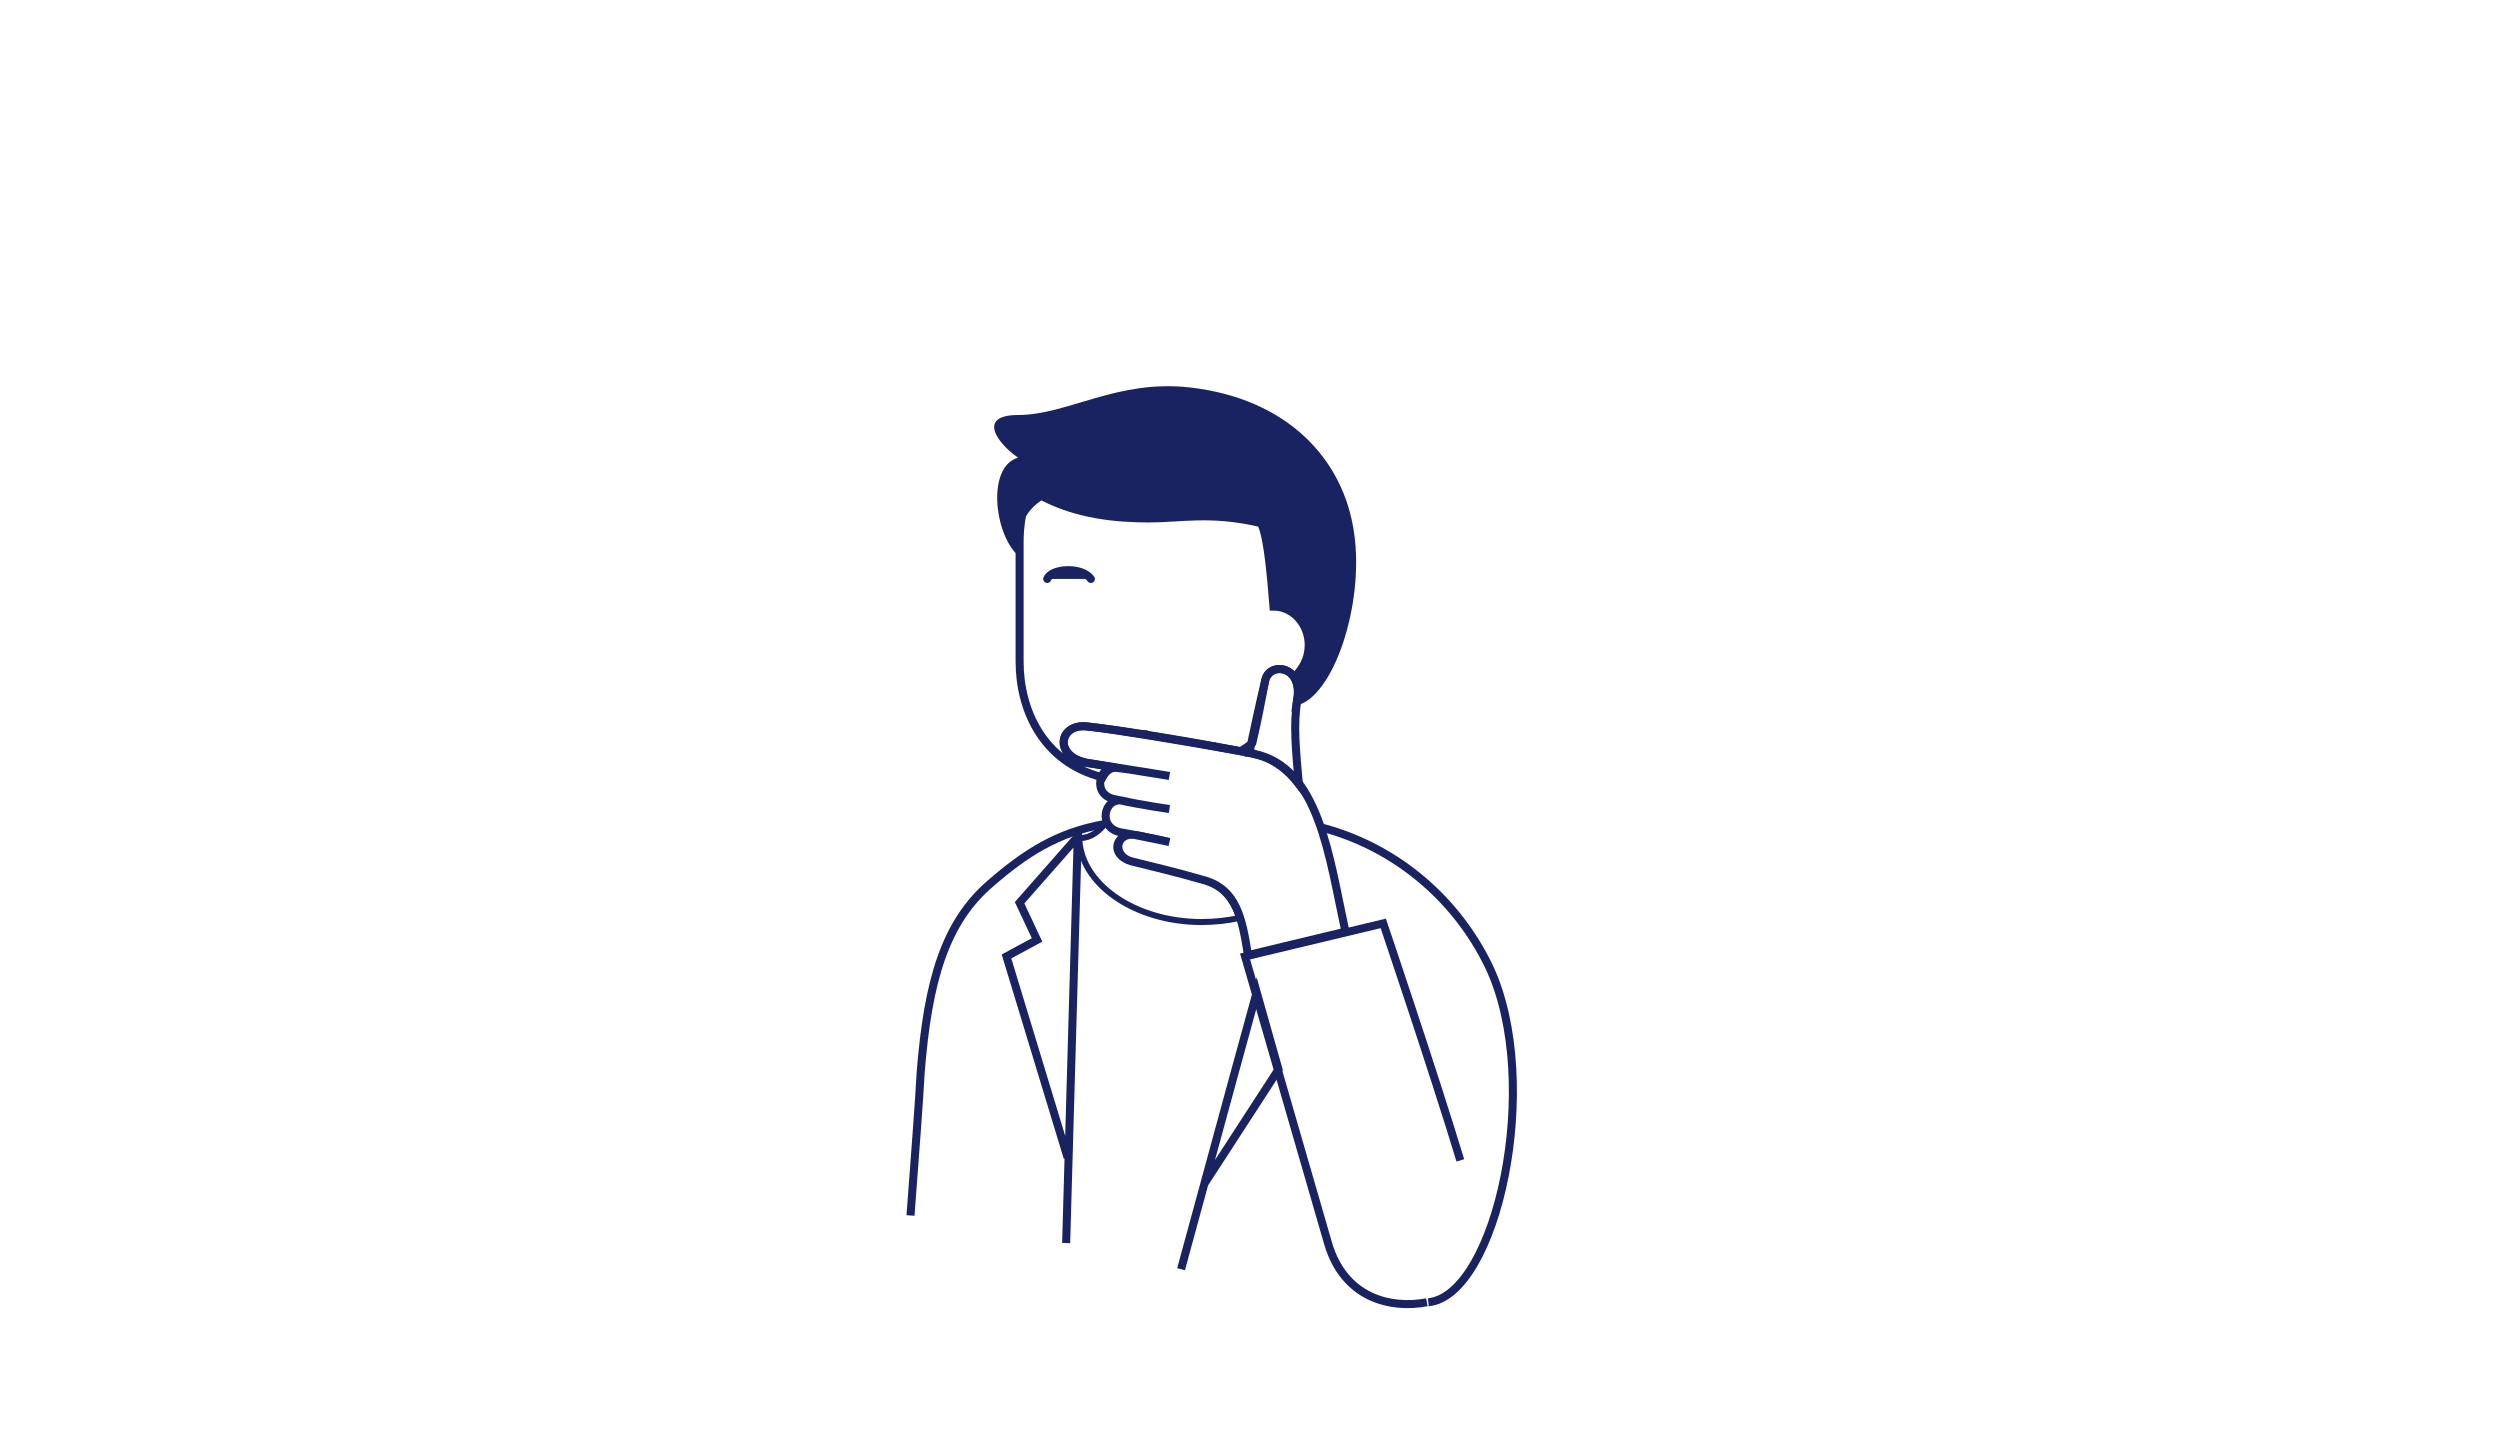 <?xml version="1.0" encoding="UTF-8"?> <svg xmlns="http://www.w3.org/2000/svg" width="311" height="180" viewBox="0 0 311 180" fill="none"><path d="M137.334 102.529C131.543 103.558 127.562 106.129 123.219 109.899C117.61 114.698 115.438 121.897 114.534 133.38C114.353 136.808 113.81 144.007 113.267 151.205" stroke="#192362" stroke-miterlimit="10"></path><path d="M164.114 102.872C172.981 105.101 180.943 111.271 185.286 120.355C191.981 134.752 186.191 161.147 177.686 162.004" stroke="#192362" stroke-miterlimit="10"></path><path d="M146.923 157.89C151.809 139.894 156.333 123.44 156.333 123.44L159.047 133.038L149.819 147.264" stroke="#192362" stroke-miterlimit="10"></path><path d="M167.371 115.898C165.381 106.814 164.114 95.331 155.971 93.788C149.276 92.417 138.781 90.703 135.162 90.361C131.543 90.018 131 94.474 135.886 94.988L145.476 96.531C145.476 96.531 140.41 95.674 138.781 95.502C136.791 95.16 135.705 98.93 138.781 99.445C141.857 100.13 145.476 100.644 145.476 100.644C145.476 100.644 141.857 100.13 139.686 99.616C137.333 99.102 136.429 103.044 139.505 103.558C142.581 104.072 145.476 104.758 145.476 104.758C145.476 104.758 143.124 104.244 141.314 103.901C138.781 103.387 138.238 106.472 140.771 107.157C143.486 107.843 145.838 108.357 150 109.557C153.8 110.757 154.524 114.184 155.248 118.812L167.371 115.898Z" stroke="#192362" stroke-miterlimit="10"></path><path d="M135.705 72.021C134.619 70.479 130.819 70.65 130.276 72.021H135.705Z" fill="#192362"></path><path d="M135.705 72.021C134.619 70.479 130.819 70.65 130.276 72.021" stroke="#192362" stroke-miterlimit="10" stroke-linecap="round"></path><path d="M177.505 162.004C172.981 162.861 167.191 161.49 165.2 154.634C163.21 147.778 154.886 118.984 154.886 118.984L172.077 114.87C172.077 114.87 178.229 133.038 181.667 144.35" stroke="#192362" stroke-miterlimit="10"></path><path d="M132.809 144.007L125.209 118.983L129.009 116.926L126.838 112.299L134.076 104.072L132.628 154.633" stroke="#192362" stroke-miterlimit="10"></path><path d="M155.971 93.788C158.324 94.303 160.133 95.674 161.581 97.559C161.219 93.446 160.857 90.018 161.4 87.104C162.124 82.819 158.143 82.305 157.419 84.533C156.876 86.761 155.79 91.732 155.429 93.617C155.79 93.617 155.79 93.617 155.971 93.788Z" stroke="#192362" stroke-miterlimit="10"></path><path fill-rule="evenodd" clip-rule="evenodd" d="M135.162 90.361C138.419 90.703 147.648 92.246 154.343 93.446C154.886 93.103 155.429 92.76 155.791 92.417C156.334 90.189 157.058 86.418 157.419 84.533C157.962 82.305 161.943 82.819 161.4 86.761C165.562 81.277 167.191 74.592 167.01 70.307C166.648 62.423 160.496 49.569 145.658 49.569C130.819 49.569 126.839 60.709 126.839 67.394C126.839 74.078 126.839 82.305 126.839 82.305C126.839 88.304 129.734 94.817 137.153 96.702C137.515 96.016 138.058 95.502 138.781 95.502L135.705 94.988C131 94.474 131.543 90.018 135.162 90.361Z" stroke="#192362" stroke-miterlimit="10"></path><path fill-rule="evenodd" clip-rule="evenodd" d="M168.457 66.366C167.19 57.11 160.133 49.569 148.009 48.198C138.962 47.169 132.809 51.626 126.657 51.626C121.59 51.626 123.943 55.054 126.657 56.939C122.857 57.967 123.581 66.023 126.476 68.937C126.657 67.223 126.657 64.138 129.552 62.252C133.895 64.48 138.6 64.995 142.943 64.995C146.924 64.995 150.543 64.138 156.514 65.509C157.238 67.223 157.6 71.507 157.962 75.964C158.143 75.964 158.324 75.964 158.505 75.964C160.495 75.964 162.305 77.849 162.305 80.249C162.305 81.791 161.581 82.991 160.676 83.848C161.219 84.534 161.581 85.562 161.4 86.933C161.4 87.276 161.219 87.447 161.219 87.79C165.924 86.762 169.724 75.107 168.457 66.366Z" fill="#192362"></path><path fill-rule="evenodd" clip-rule="evenodd" d="M152.533 93.103C152.714 93.103 152.714 93.103 152.895 93.103C152.714 93.103 152.714 93.103 152.533 93.103Z" stroke="#192362" stroke-width="0.75" stroke-miterlimit="10"></path><path fill-rule="evenodd" clip-rule="evenodd" d="M139.685 99.616C139.504 99.616 139.143 99.445 138.962 99.445V99.616C139.143 99.616 139.323 99.616 139.685 99.616Z" stroke="#192362" stroke-width="0.75" stroke-miterlimit="10"></path><path fill-rule="evenodd" clip-rule="evenodd" d="M141.133 103.73C142.943 104.072 145.295 104.587 145.295 104.587C145.295 104.587 143.485 104.244 141.133 103.73Z" stroke="#192362" stroke-width="0.75" stroke-miterlimit="10"></path><path d="M140.952 91.046C140.771 91.046 140.771 91.046 140.952 91.046C140.771 91.046 140.771 91.046 140.952 91.046ZM140.952 91.046C140.771 91.046 140.771 91.046 140.952 91.046Z" stroke="#192362" stroke-width="0.75" stroke-miterlimit="10"></path><path fill-rule="evenodd" clip-rule="evenodd" d="M150.904 92.76C151.085 92.76 151.085 92.76 151.266 92.76C151.085 92.76 150.904 92.76 150.904 92.76Z" stroke="#192362" stroke-width="0.75" stroke-miterlimit="10"></path><path fill-rule="evenodd" clip-rule="evenodd" d="M149.819 109.557C145.838 108.357 143.485 107.672 140.59 107.158C137.876 106.472 138.6 103.387 141.133 103.901C140.59 103.73 140.047 103.558 139.504 103.558C138.419 103.387 137.876 102.873 137.695 102.187C136.79 103.387 135.704 104.244 134.438 104.244L134.257 104.072C134.257 109.9 141.133 114.699 149.457 114.699C151.085 114.699 152.714 114.528 154.162 114.185C153.438 111.957 152.171 110.243 149.819 109.557Z" stroke="#192362" stroke-width="0.75" stroke-miterlimit="10"></path><path fill-rule="evenodd" clip-rule="evenodd" d="M142.219 91.218H142.4C142.4 91.389 142.219 91.218 142.219 91.218Z" stroke="#192362" stroke-width="0.75" stroke-miterlimit="10"></path><path fill-rule="evenodd" clip-rule="evenodd" d="M143.847 91.561C144.028 91.561 144.028 91.561 143.847 91.561C144.028 91.561 144.028 91.561 143.847 91.561Z" stroke="#192362" stroke-width="0.75" stroke-miterlimit="10"></path><path fill-rule="evenodd" clip-rule="evenodd" d="M149.276 92.418H149.457C149.276 92.418 149.276 92.418 149.276 92.418Z" stroke="#192362" stroke-width="0.75" stroke-miterlimit="10"></path></svg> 